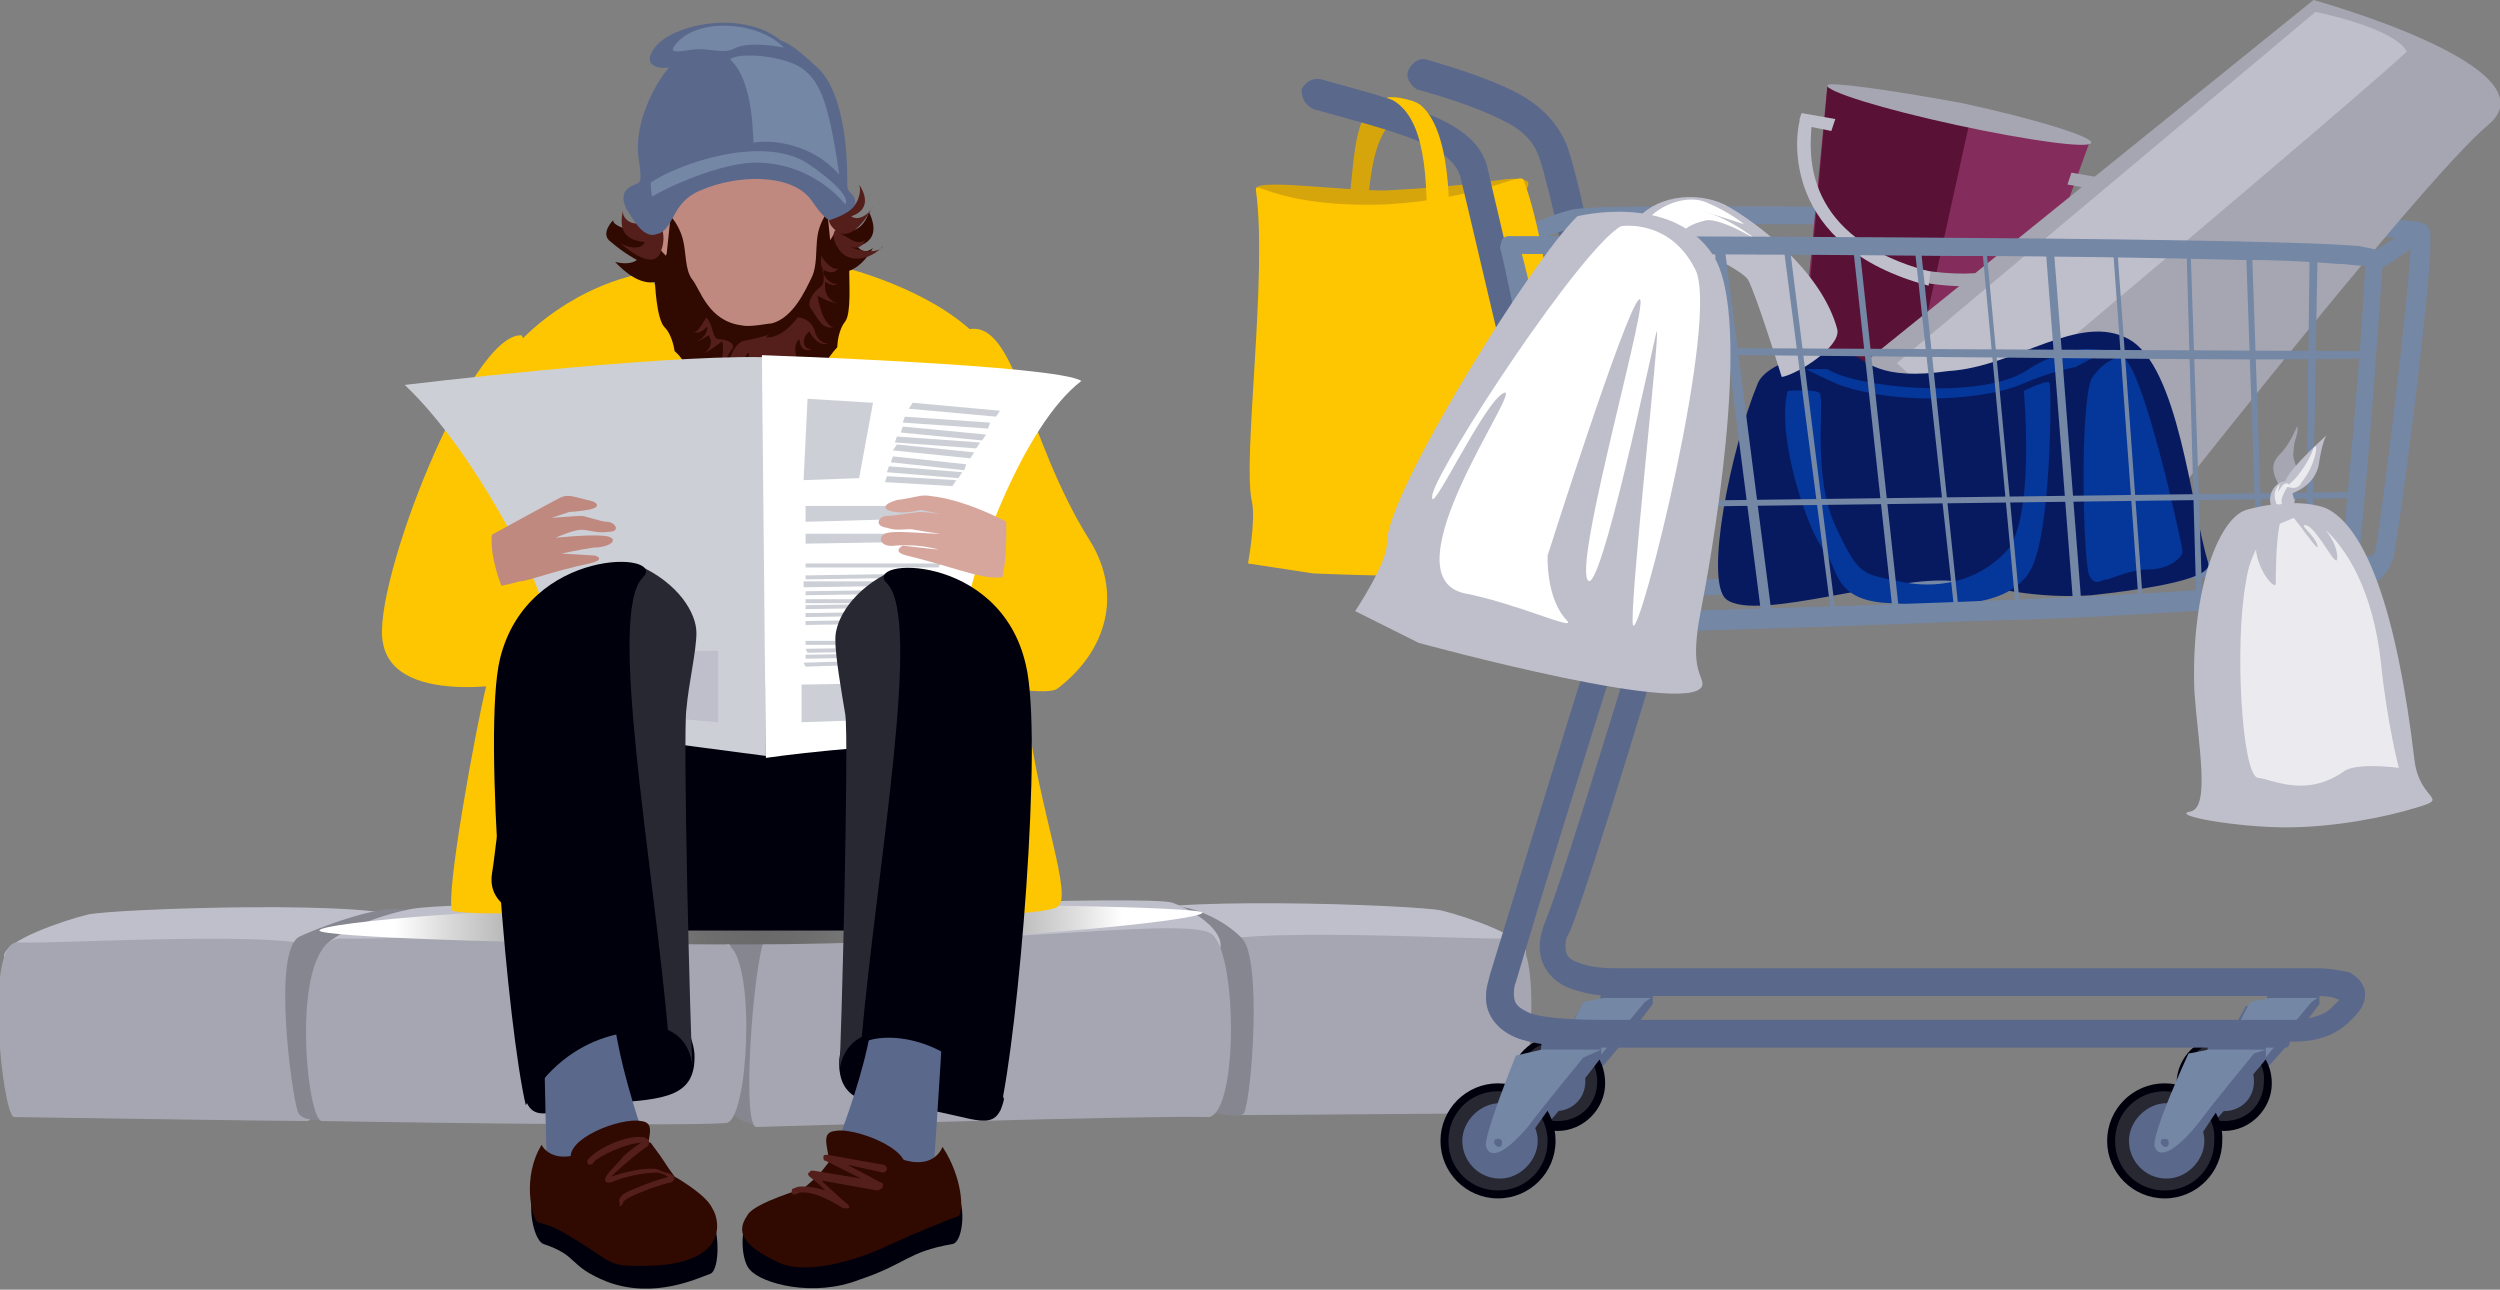 <?xml version="1.0" encoding="utf-8"?>
<!-- Generator: Adobe Illustrator 25.0.1, SVG Export Plug-In . SVG Version: 6.00 Build 0)  -->
<svg version="1.1" id="Layer_1" xmlns="http://www.w3.org/2000/svg" xmlns:xlink="http://www.w3.org/1999/xlink" x="0px" y="0px"
	 viewBox="0 0 126 65" style="enable-background:new 0 0 126 65;" xml:space="preserve">
<rect x="0" y="0" width="126" height="65" fill="#808080" stroke="none"/>
<style type="text/css">
	.st0{clip-path:url(#SVGID_2_);}
	.st1{fill:#868691;}
	.st2{fill:#BFBFCB;}
	.st3{fill:#A6A6B2;}
	.st4{fill:url(#SVGID_3_);}
	.st5{fill:#FEC601;}
	.st6{fill:#BFB0B5;}
	.st7{fill:#9F8A91;}
	.st8{fill:#00000C;}
	.st9{fill:#300901;}
	.st10{fill:#BF897F;}
	.st11{fill:#541E1B;}
	.st12{fill:#5A688C;}
	.st13{fill:#7487A5;}
	.st14{fill:#CCD0D6;}
	.st15{fill:#FFFFFF;}
	.st16{fill:#D6A69D;}
	.st17{fill:#282833;}
	.st18{fill:#842C5C;}
	.st19{fill:#591136;}
	.st20{fill:#D6A50B;}
	.st21{fill:#071A60;}
	.st22{fill:#053699;}
	.st23{opacity:0.69;fill:#FFFFFF;enable-background:new    ;}
</style>
<g>
	<defs>
		<rect id="SVGID_1_" y="0" width="126" height="65"/>
	</defs>
	<clipPath id="SVGID_2_">
		<use xlink:href="#SVGID_1_"  style="overflow:visible;"/>
	</clipPath>
	<g class="st0">
		<path class="st1" d="M38.3,56.8c-0.8-0.3-1.3-0.3-1.7-1.3c-0.3-0.9-1.9-8.3-0.6-8.9c1.3-0.6,4.2-1.2,4.3,0.2
			C40.4,48.1,38.3,56.8,38.3,56.8z"/>
		<path class="st2" d="M16.5,49.1c0-1.1,4.6-1.6,4-2.7c-0.6-1.1-15-0.6-16.1-0.3c-1.2,0.3-4.2,1.3-4.2,2.1
			C0.2,50,16.5,49.1,16.5,49.1z"/>
		<path class="st3" d="M0.7,56.3c-0.6-0.2-1.5-8.9,0.2-8.8c1.7,0.1,14.6-0.7,15.4,0.4s-0.1,8.6-0.8,8.6C13.9,56.5,0.7,56.3,0.7,56.3
			z"/>
		<path class="st1" d="M19,55.5c0.1,0.3-3.7,1.6-4,0.5c-0.3-0.9-1.3-8.1,0.1-8.8c1.3-0.6,5.6-2.2,5.7-0.9C20.8,47.8,19,55.5,19,55.5
			z"/>
		<path class="st2" d="M60.6,48.9c0-1.1-4.6-1.6-4-2.7c0.6-1.1,15-0.6,16.1-0.3c1.2,0.3,4.2,1.3,4.2,2.1
			C76.9,49.9,60.6,48.9,60.6,48.9z"/>
		<path class="st3" d="M76.4,56.1c0.6-0.2,1.5-8.9-0.2-8.8c-1.7,0.1-14.6-0.7-15.4,0.4c-0.8,1.1,0.6,8.5,1.3,8.5
			C63.9,56.2,76.4,56.1,76.4,56.1z"/>
		<path class="st1" d="M58.8,55.2c-0.1,0.3,3.6,1.4,3.9,0.9c0.4-0.9,0.9-7.8-0.1-8.8c-1.3-1.4-4.3-2.3-4.3-1
			C58.2,47.6,58.8,55.2,58.8,55.2z"/>
		<path class="st2" d="M38.9,48c0.6-1.3-2.5-1.7-1-2c1.5-0.2,20.1-0.9,21.2-0.5s2.6,1.4,2.4,2.3C61,49.5,38.9,48,38.9,48z"/>
		<path class="st2" d="M37.2,49.1c-0.1-1.1-0.4-1.6-1.4-2.7c-0.9-1.1-13.2-0.9-15-0.6c-1.7,0.3-4.6,1.4-4.6,2.3
			C16.1,50,37.2,49.1,37.2,49.1z"/>
		<path class="st3" d="M16.2,56.5c-0.8-0.2-1.6-9.2,1-9.2c2.6,0.1,18.3-0.7,19.6,0.4c1.3,1.1,0.9,8.8-0.2,8.9
			C33.9,56.8,16.2,56.5,16.2,56.5z"/>
		<path class="st3" d="M38.1,56.8c-0.8-0.2,0-9.8,0.6-9.7c7.8,1.1,21.2-1.1,22.4,0c1.3,1.1,1.3,9.4-0.3,9.2
			C58.3,56.2,38.1,56.8,38.1,56.8z"/>
		
			<radialGradient id="SVGID_3_" cx="-221.283" cy="429.152" r="1" gradientTransform="matrix(18.401 0 0 -15.684 4110.099 6777.624)" gradientUnits="userSpaceOnUse">
			<stop  offset="0" style="stop-color:#696969"/>
			<stop  offset="0.143" style="stop-color:#6E6E6E"/>
			<stop  offset="0.31" style="stop-color:#7C7C7C"/>
			<stop  offset="0.489" style="stop-color:#939393"/>
			<stop  offset="0.676" style="stop-color:#B4B4B4"/>
			<stop  offset="0.867" style="stop-color:#DDDDDD"/>
			<stop  offset="1" style="stop-color:#FFFFFF"/>
		</radialGradient>
		<path class="st4" d="M60.6,46c0,0.4-11.5,1.6-23.2,1.6c-11.7,0-21.3-0.4-21.3-0.7c0-0.4,9.7-1.3,21.4-1.3
			C49.1,45.5,60.6,45.7,60.6,46z"/>
		<path class="st5" d="M42.6,13.5c0.5,1.6-2.5,4.9-3.8,7.8c-1.2,2.9-0.2,6.5,0.2,8.1c0.7,3.4,4.4,15.7,4.5,16.7
			c1.7,0.2,9.1,0.1,9.8-0.4c0.8-0.5-0.9-4.8-1.5-9.5c-0.6-3.8-3.3-6.8-2.9-8.7c0.4-1.9,1.1-9.9,0.2-10.7
			C46.7,14.5,42.6,13.5,42.6,13.5z"/>
		<path class="st6" d="M46.5,38.1c-0.3,0.8,0.2,2.7,0.2,2.7s-2.2,0.9-8.1,0.4c-9.5-0.9,1.1-3.3,1.3-3.4L46.5,38.1z"/>
		<path class="st5" d="M33.7,45.3c1.3-0.5,6-11.4,5.6-15.5c-0.2-1.6,1.7-5.2,0.4-7.8c-2-4.1-7.2-7.1-6.9-8.3
			c-3.7,0.6-6.5,3.1-7.3,4.4c0.4,2.7,2.6,6.7,2.1,7.5c0.2,2.3-2.5,7-3.1,9c-0.5,2-2.1,10.7-1.7,11.3C23.5,46.2,31.7,46,33.7,45.3z"
			/>
		<path class="st7" d="M26.7,37.3c0.2,0.5-0.2,2.7-0.2,2.7s8.2,1.8,12.5,1.2c0.2-2.4,0.1-3.1,0.1-3.1L26.7,37.3z"/>
		<path class="st8" d="M29.3,34.7C25,38,25.2,41.6,24.8,44c-0.4,2.4,3.5,2.5,3.5,2.5l5.4,0.4c1.4,0,8,0,9.9,0c2,0,8-1,7.6-3.1
			c-0.4-2-3.2-8.7-5.1-9.2C44.2,34.1,29.3,34.7,29.3,34.7z"/>
		<path class="st5" d="M48.8,16.6c2.4-0.5,2.9,5.5,6.1,10.6c1.7,2.7,0.9,5.6-1.6,7.5c-0.6,0.5-5.3-0.5-5.3-0.5l-0.5-3.8l-2.3-9.2
			L48.8,16.6z"/>
		<path class="st5" d="M26.3,16.9c-2.6-0.2-7.6,12.7-7,15.5c0.6,3.4,7.4,1.9,7.4,1.9s1.3-1.6,1.7-4.2l1.3-4.5L26.3,16.9z"/>
		<path class="st9" d="M43.8,10.7c-0.6,1.7-2,0.6-2.4,0.3c-0.4-0.3-0.2,2.3-0.2,2.3s1.5,1.4,2.8-0.8c-0.5,0.4-0.8-0.1-0.8-0.1
			s0.3,0,0.6-0.3C44.3,11.6,43.8,10.7,43.8,10.7z"/>
		<path class="st9" d="M30.9,11.1c0,0.5,2.2,0.8,2.6,0.4c0.4-0.3,0.2,2.3,0.2,2.3s-0.9,1.3-2.7-0.6c0.8,0.2,1.1-0.1,1.1-0.1
			s-0.6-0.3-1.3-0.9C30.2,11.8,30.9,11.1,30.9,11.1z"/>
		<path class="st10" d="M33.4,11c0.1,1.7,0.2,3.5,1,4.5c0.6,0.6,2.3,1.8,2.8,1.9c1.1,0.2,2.4-0.8,3.5-1.8c0.9-0.8,0.3-1.7,0.9-3.8
			c0.7-2.8-0.1-6-3.7-6.2C32.3,5.5,33.2,8.1,33.4,11z"/>
		<path class="st10" d="M33.7,9.6c-0.5-0.1-1.7-0.3-1.7,0.3c-0.1,0.6,1.3,3.1,1.8,3.1C34.3,12.9,33.7,9.6,33.7,9.6z"/>
		<path class="st10" d="M41.7,9.9c0.6-0.2,1.3-0.1,0.9,0.8c-0.4,0.9-1.3,2.4-1.5,2.2C41,12.5,41.7,9.9,41.7,9.9z"/>
		<path class="st11" d="M32.8,10.8c-0.6,0.9-1.5,0.3-1.4-0.2c-0.2,0.9,0,1.5,1.1,1.6c-0.2,0.5-1.1,0.2-1.3,0c0,0,1.7,1.6,2.1,0.5
			C33.8,11.4,32.8,10.8,32.8,10.8z"/>
		<path class="st11" d="M42.2,10.5c0.8,0.5,1.3-0.7,1.1-1.2c0.4,0.6,0.5,1.3-0.4,1.6c0.4,0.3,1-0.2,1.1-0.5c0,0-1,2-1.9,1.2
			C41.3,10.9,42.2,10.5,42.2,10.5z"/>
		<path class="st11" d="M42.1,11.6c0.7,0.4,1.1,0.8,1.5,0.5c-0.2,0.5-0.6,0.4-0.8,0.3c0.5,0.3,1.5,0.4,1.7,0
			c-0.6,0.7-1.7,0.9-2.2,0.2C41.8,11.9,42.1,11.6,42.1,11.6z"/>
		<path class="st9" d="M42.8,13.6l-0.9-0.9l-0.2-2c0,0-0.4,0.5-0.5,1.2c-0.1,0.7,0,1.5-0.3,2.1s-0.9,2-2,2.3c-0.2,0-1.1,0.2-1.5,0.1
			c-1.7-0.2-2.1-1.8-2.5-2.3c-0.4-0.5-0.3-1.4-0.5-2.1c-0.2-0.7-0.6-1.1-0.6-1.1l-0.2,1.9l-0.6,1c0,0.6,0.1,2.3,0.5,2.7
			c0.4,0.4,0.5,1.2,0.5,1.2s0.3,0.2,0.6,0.8c0.3,0.5-0.1,0.4,0.3,0.8c0.4,0.3,0.3,0.7,1.1,0.9c0.7,0.2,1.1,1.5,1.7,1.5
			c0.3,0,0.5-0.1,0.6-0.2c0.2,0,0.3,0,0.5-0.1c0.6-0.1,0.9-1,1.6-1.3c0.7-0.3,0.6-0.6,1-1c0.4-0.3,0-0.2,0.2-0.8
			c0.3-0.5,0.6-0.8,0.6-0.8s0-0.8,0.4-1.3C42.9,15.8,42.8,14.3,42.8,13.6z"/>
		<path class="st11" d="M41.4,12.9c0.2,0.4,0.8,0.9,0.9,0.5c-0.2,0.5-0.6,0.3-0.8,0.2s0.2,0.8,0.7,0.7c-0.2,0.2-0.6-0.1-0.6-0.1
			s-0.2,0.8,0.6,1.1c-0.5-0.1-1-0.4-1-0.4s0.2,1.4,0.8,1.6c-0.6,0.1-0.8-0.5-1.1-0.9c-0.3-0.3,0.1-0.9,0.4-1.1
			c0.3-0.2,0.2-0.4,0.2-0.9C41.3,13.4,41.4,12.9,41.4,12.9z"/>
		<path class="st11" d="M35.6,16c-0.2,0.3-0.5,0.9-0.7,0.7c0.3,0.2,0.6-0.1,0.7-0.2c0.1-0.2,0.1,0.5-0.5,0.7c0.2,0,0.6-0.3,0.6-0.3
			s0.4,0.4-0.2,0.9c0.4-0.2,0.9-0.6,0.9-0.6s0.2,0.9-0.3,1.3c0.5-0.2,0.6-0.7,0.8-0.9c0.2-0.3-0.3-0.5-0.6-0.5s-0.3-0.2-0.4-0.5
			C35.8,16.2,35.6,16,35.6,16z"/>
		<path class="st11" d="M40.2,16c0.4,0,0.8,0.3,0.9,0.8c0.2,0.5,0.5,0.5,0.6,0.5c-0.3,0.2-0.8-0.3-0.9-0.6c-0.4,0.3-0.4,0.9,0.1,0.9
			c-0.5,0.2-0.6-0.3-0.6-0.5c-0.4,0.2-0.2,1.3,0.2,1.2c0.6-0.1,0.1,0.7-0.1,0.9c-0.2,0.2,0.2-0.6-0.1-0.6c-0.4-0.1-0.6-0.2-0.7-0.6
			c-0.4-0.2-0.1,0.5,0,0.9c0.2,0.4-0.4,0.9-0.4,0.9s0.2-0.5,0-0.8c-0.2-0.4-0.6-0.6-0.9-0.9C38,17.9,38.2,17,38.7,17
			C39.5,17,40.2,16,40.2,16z"/>
		<path class="st11" d="M37.4,17.2c-0.6,0.3-0.9,1.6-0.6,1.9c0.3,0.4,1.1,1.2,0.8,1.6c0.3-0.2,0.2-1-0.2-1.4
			c-0.3-0.4,0.2-1.5,0.3-1.5c0.2,0-0.2,0.5,0.1,1c0.3,0.5,0.7,2.3,0.3,2.5c0.6-0.2,0.5-1,0.3-1.6c-0.2-0.5-0.2-0.9-0.2-0.9
			s0.6,1,0.6,1.5c0.2-0.6,0.2-0.8-0.2-1.8c-0.3-1,0-1.6,0.2-1.7C38.9,16.9,37.4,17.2,37.4,17.2z"/>
		<path class="st12" d="M33.1,11.8c0.9-0.2,0.7-1.6,2.2-2.2c1.8-0.8,4.6-0.9,5.6,0.5c0.6,0.9,0.9,1,0.9,1s1.3-0.4,1.3-0.9
			c0-0.5-0.4-0.4-0.4-0.9c0-0.4,0.1-4.2-1.4-5.8C39.7,2,39.6,2.2,39.3,2c-1.9-1.5-5.4-0.8-6.3,0.4c-0.9,1.2,0.9,1.1,0.9,0.9
			c0-0.3-2.1,2.3-1.7,4.8c0.2,1.2,0,1.1-0.2,1.2c-0.2,0.1-0.9,0.3-0.4,1.3C31.7,10.6,32.3,12.1,33.1,11.8z"/>
		<path class="st13" d="M38,7.2c0.2-0.1,2.6-0.3,4.3,1.6c-0.5-3.4-0.9-4.6-1.8-5.3S37.2,2.6,36.8,3C38.1,4.2,37.9,7.3,38,7.2z"/>
		<path class="st13" d="M39.5,2.4c-1.2-1.3-4.4-1.6-5.5-0.1c-0.3,0.4,0.2,0.3,0.9,0.2c0.8-0.1,1.4,0.2,2,0C37.7,2,39.5,2.4,39.5,2.4
			z"/>
		<path class="st13" d="M32.8,9.2c1.3-0.9,5.7-2.5,8-0.9c2.3,1.6,1.8,2,1.8,2s-1.5-2-4.3-2.1c-1.9-0.1-5,1.4-5.4,1.7
			C32.8,9.9,32.8,9.2,32.8,9.2z"/>
		<path class="st14" d="M20.4,19.4c3.7,3.5,6.9,10.3,6.8,10.7c-0.2,0.4,0,6.5,0,6.5l11.4,1.5c0,0,0-19.1-0.2-20.1
			C32.8,17.9,20.4,19.4,20.4,19.4z"/>
		<path class="st15" d="M38.4,17.9c0,0,14.9,0.5,16.1,1.3c-3,2.3-5.3,9.2-5.6,10.6c-0.3,1.3-0.4,7.4,0.4,7.7
			c-5.4-0.1-10.7,0.7-10.7,0.7L38.4,17.9z"/>
		<path class="st14" d="M40.5,34.5l6.1-0.1l-0.1,1.8l-6.1,0.2V34.5z"/>
		<path class="st14" d="M45.8,20.6l0.2-0.3l4.4,0.4L50.2,21L45.8,20.6z"/>
		<path class="st14" d="M45.5,21.3l0.1-0.3l4.3,0.3l-0.1,0.3L45.5,21.3z"/>
		<path class="st14" d="M45.4,21.8l0.1-0.3l4.2,0.4l-0.2,0.3L45.4,21.8z"/>
		<path class="st14" d="M45.1,22.3l0.1-0.3l4.2,0.3l-0.2,0.3L45.1,22.3z"/>
		<path class="st14" d="M45,22.7l0.2-0.3l3.9,0.4l-0.2,0.3L45,22.7z"/>
		<path class="st14" d="M44.9,23.3l0.1-0.3l3.7,0.4l-0.1,0.3L44.9,23.3z"/>
		<path class="st14" d="M44.7,23.8l0.1-0.3l3.7,0.3l-0.2,0.3L44.7,23.8z"/>
		<path class="st14" d="M44.6,24.3l0.1-0.3l3.5,0.2L48,24.5L44.6,24.3z"/>
		<path class="st14" d="M40.7,20.1l-0.2,4.1l2.8-0.1l0.7-3.8L40.7,20.1z"/>
		<path class="st14" d="M40.6,25.5h7l-0.2,0.6l-6.8,0.2L40.6,25.5z"/>
		<path class="st14" d="M40.6,26.9h6.1l-0.1,0.4l-6,0.1V26.9z"/>
		<path class="st14" d="M40.6,28.4h6.8l-0.1,0.2h-6.7V28.4z"/>
		<path class="st14" d="M40.6,29l6.3-0.1v0.2l-6.3,0.1V29z"/>
		<path class="st14" d="M40.6,29.3H47l-0.1,0.2l-6.4,0.1V29.3z"/>
		<path class="st14" d="M40.6,29.8l6.5-0.1v0.2L40.6,30L40.6,29.8z"/>
		<path class="st14" d="M40.6,30.2h6.3l-0.1,0.2h-6.2V30.2z"/>
		<path class="st14" d="M40.6,30.5l6.3-0.1l-0.1,0.2l-6.2,0.1V30.5z"/>
		<path class="st14" d="M40.6,30.9l6.2-0.1v0.2l-6.2,0.1V30.9z"/>
		<path class="st14" d="M40.6,31.3l6.2-0.1v0.2l-6.2,0.1V31.3z"/>
		<path class="st14" d="M40.6,32.3h6.1l-0.1,0.2h-6V32.3z"/>
		<path class="st14" d="M40.6,32.7l6.1-0.1l-0.1,0.2l-5.9,0.1L40.6,32.7z"/>
		<path class="st14" d="M40.6,33l5.9-0.1l-0.1,0.2l-5.8,0.1V33z"/>
		<path class="st14" d="M40.5,33.4l6.1-0.2l-0.1,0.2l-5.9,0.2L40.5,33.4z"/>
		<path class="st14" d="M29.1,30.5l7.2,0.1v0.2l-7.1-0.2L29.1,30.5z"/>
		<path class="st14" d="M29.1,30.8l7.2,0.2v0.2L29.1,31V30.8z"/>
		<path class="st14" d="M29.1,31.2l7.1,0.2v0.2l-7.1-0.2V31.2z"/>
		<path class="st14" d="M29.1,31.5l7.2,0.2V32l-7.2-0.2L29.1,31.5z"/>
		<path class="st14" d="M35.4,20.4l-10,0.9l0.4,0.8l9.7-0.7L35.4,20.4z"/>
		<path class="st14" d="M26.3,22.9l9.2-0.6l0.1,0.5l-9.1,0.5L26.3,22.9z"/>
		<path class="st14" d="M27.2,24.5l8.6-0.4v0.3l-8.5,0.4L27.2,24.5z"/>
		<path class="st14" d="M27.4,25.1l8.3-0.2v0.2l-8.3,0.2V25.1z"/>
		<path class="st14" d="M27.7,25.6l8.1-0.4l0.1,0.3l-8.1,0.3L27.7,25.6z"/>
		<path class="st14" d="M28,26.1l7.9-0.3l0.1,0.2L28,26.3L28,26.1z"/>
		<path class="st14" d="M28,26.5l7.8-0.3l0.1,0.3l-7.8,0.2L28,26.5z"/>
		<path class="st14" d="M28.2,26.9l7.6-0.3l0.1,0.2l-7.7,0.3V26.9z"/>
		<path class="st14" d="M28.7,28.2l7.6-0.1v0.2l-7.6,0.1V28.2z"/>
		<path class="st14" d="M28.7,28.5h7.4v0.2h-7.4V28.5z"/>
		<path class="st14" d="M28.9,28.9h7.2v0.2h-7.2V28.9z"/>
		<path class="st14" d="M28.9,29.2l7.4,0.1v0.2L29,29.4L28.9,29.2z"/>
		<path class="st2" d="M36.2,32.8v3.6l-2.4-0.2v-3.4L36.2,32.8z"/>
		<path class="st2" d="M29.4,32.6v-0.2l3.5,0.3v0.2L29.4,32.6z"/>
		<path class="st2" d="M29.4,33L29.4,33l3.5,0.2l-0.1,0.2L29.4,33z"/>
		<path class="st2" d="M29.4,33.4v-0.2l3.5,0.4v0.2L29.4,33.4z"/>
		<path class="st2" d="M29.3,33.9L29.3,33.9l3.6,0.2v0.2L29.3,33.9z"/>
		<path class="st2" d="M29.2,34.4v-0.2l3.7,0.4v0.1L29.2,34.4z"/>
		<path class="st2" d="M29.2,34.8v-0.2l3.7,0.4v0.1L29.2,34.8z"/>
		<path class="st2" d="M29.2,35.2v-0.2l3.7,0.4v0.2L29.2,35.2z"/>
		<path class="st2" d="M29.2,35.6L29.2,35.6l3.7,0.3v0.2L29.2,35.6z"/>
		<path class="st16" d="M52,29c0.3-0.4-0.4-1.5-0.7-2.4c0,0-2.4-1.4-4.4-1.6c-0.5-0.1-0.8,0.1-1.7,0.2c-0.7,0.2-0.8,0.5-0.1,0.6
			c0.6,0.1,1.3-0.1,1.3-0.1l1,0.2c0,0-0.8-0.1-1-0.1c-0.2,0-1.3,0.2-1.7,0.2c-0.4,0-0.7,0.5,0,0.6c0.6,0.2,1,0,1.4,0.1
			c0.5,0.1,1.3,0.2,1.3,0.2c-0.9,0-2.4-0.2-2.8,0c-0.4,0.2-0.2,0.7,0.5,0.6c1.3-0.1,2.2,0.2,2.2,0.2l-1.8-0.2c0,0-0.6,0.3,0.2,0.5
			c2.1,0.5,3.8,1.2,4.6,1.1C50.8,29.1,51.7,29.3,52,29z"/>
		<path class="st5" d="M52,30.8c0.4-0.7,0.9-3.8,0-4.8c-1-0.3-1.3,0-1.3,0s0.2,3.5-0.7,4.2L52,30.8z"/>
		<path class="st10" d="M24.7,27c0,0,3.1-1.7,3.5-1.9c0.4-0.2,0.6-0.1,1.4,0.1c0.6,0.1,0.7,0.4,0,0.5c-0.6,0.1-0.9,0.1-0.9,0.1
			l-0.9,0.3c0,0,1.3-0.1,1.5-0.1c0.2,0,1,0.3,1.3,0.3c0.4,0,0.7,0.5,0.1,0.5c-0.6,0.1-1-0.1-1.4-0.1c-0.4,0-1.3,0.4-1.3,0.4
			c1.1-0.1,2.5-0.2,2.8,0c0.3,0.2-0.2,0.5-0.9,0.5c-0.7,0.1-1.6,0.3-1.6,0.3l1.7,0.1c0,0,0.6,0.2-0.3,0.4c-1.9,0.4-3.1,0.9-3.5,0.9
			C23,30.2,24.1,28.9,24.7,27z"/>
		<path class="st5" d="M24,31.2c-0.8-1.3-2-2.4-0.6-4.4c0.9-0.3,1.6-0.5,1.6-0.5s-0.9,1,0.9,4.7L24,31.2z"/>
		<path class="st8" d="M26.4,55.1c0.4,1.8,1.5,0.7,4.3,0.5c2.8-0.2,4.4-0.3,4.3-2.5c-0.2-2.1-2.8-4.5-5-3.8
			C27.9,49.9,26.4,55.1,26.4,55.1z"/>
		<path class="st8" d="M35.7,61.1c0.6,0.7,0.6,2.9,0.1,3.1c-0.6,0.2-2.8,1.3-5.2,0.4c-2-0.8-1.4-1.3-3.2-1.9c-0.6-0.2-1-2.7-0.1-3.1
			C28.3,59.4,35.7,61.1,35.7,61.1z"/>
		<path class="st12" d="M30.9,48.6c-0.5,3.6,1.7,8.9,2.4,11.3c0.6,2.3-5.7,0.7-5.7,0.7s-0.2-8.1-0.2-9.5S30.9,48.6,30.9,48.6z"/>
		<path class="st9" d="M32.8,57.6c0.9,1.2,0.6,0.9,1.2,1.7c0,0,1.6,0.9,1.9,1.6c0.4,0.6,0.9,3-3.8,2.9c-1.4,0-1.3-0.2-2.9-1.2
			c-1.3-0.8-1.4-0.8-2.1-1c-0.3-0.2-0.8-2.3,0.2-3.9c0,0,0.6,1.4,3.1-0.1C31.3,57,32.8,57.6,32.8,57.6z"/>
		<path class="st9" d="M32.7,58.9c-0.4-1.1,0.6-2.3-0.4-2.4c-1-0.2-3.9,0.9-3.5,2C29.1,59.5,32.7,58.9,32.7,58.9z"/>
		<path class="st11" d="M31.2,60.5c0.1-0.4,0.6-0.5,1.3-0.8c0.5-0.2,0.9-0.3,1.2-0.4c-0.1,0-0.2-0.1-0.2-0.1c-0.1,0-0.2-0.1-0.4-0.1
			c-0.6,0-1.7,0.2-2.3,0.5h-0.2c-0.1,0-0.1-0.2-0.1-0.2c0.1-0.3,0.5-0.6,0.9-1.1c0.3-0.3,0.6-0.5,0.9-0.7c-0.7,0-2.2,0.7-2.4,1
			c0,0.1-0.2,0.1-0.2,0.1c-0.1,0-0.1-0.2-0.1-0.2c0.3-0.5,1.7-1.2,2.6-1.2c0.2,0,0.3,0,0.4,0.1c0.1,0,0.1,0.1,0.1,0.2
			c0,0.1,0,0.1-0.1,0.2c-0.2,0.1-1.3,1-1.8,1.5c0.6-0.2,1.4-0.4,2-0.4c0.2,0,0.3,0,0.5,0.1c0.4,0.2,0.6,0.1,0.7,0.4
			c-0.1,0.2-0.2,0.2-0.2,0.2c-0.2,0-2.3,0.7-2.4,1c0,0.1-0.1,0.2-0.2,0.2C31.3,60.7,31.2,60.6,31.2,60.5z"/>
		<path class="st17" d="M32.2,28.5c2,0.9,2.9,2.4,2.9,3.4c0,0.9-0.4,2.6-0.5,3.8c-0.2,1.1,0.2,16.8,0.3,18c-0.3-2.2-2.4-2-2.4-2
			s-2.8-17.3-2-19.7C31.3,29.5,32.2,28.5,32.2,28.5z"/>
		<path class="st8" d="M32.4,29.1c1.3-1.3-5.8-1.6-7.2,4.1c-0.9,3.7,0.4,18.7,1.3,22.5c2.1-3.8,6-4.1,7.2-3.4
			C32.9,43.2,30.6,30.9,32.4,29.1z"/>
		<path class="st8" d="M50.6,55.4c-0.4,1.8-1.4,0.9-4.1,0.5c-2.7-0.2-4.3-0.3-4.2-2.5c0.2-2.1,2.8-4.5,4.8-3.8
			C49.1,50.3,50.6,55.4,50.6,55.4z"/>
		<path class="st8" d="M37.6,61.6c-0.3,0.7-0.2,2,0.2,2.4c0.6,0.7,3.2,1.4,5.5,0.5c2.4-0.8,2.4-1.4,4.7-1.8c0.6-0.1,0.7-2.3,0.1-2.6
			C47.3,59.8,37.6,61.6,37.6,61.6z"/>
		<path class="st12" d="M44,49c0.5,3.6-2.1,9.1-2.8,11.4c-0.6,2.3,5.7,0.7,5.7,0.7s0.6-8.3,0.6-9.6C47.6,50.1,44,49,44,49z"/>
		<path class="st9" d="M42.2,58c-0.9,1.2-0.8,1.1-1.7,1.9c0,0-2.4,0.7-2.8,1.3c-0.4,0.6-0.8,1.4,1.7,2.5c1.3,0.5,3.6-0.1,5.3-0.9
			c1.3-0.6,3-1.3,3.6-1.5c0.3-0.2,0.2-2-0.8-3.5c0,0-0.5,1.6-3,0.2C43.6,57.4,42.2,58,42.2,58z"/>
		<path class="st9" d="M41.7,59.4c0.4-1.1-0.6-2.3,0.4-2.4c0.9-0.2,3.9,0.9,3.5,2C45.2,60,41.7,59.4,41.7,59.4z"/>
		<path class="st17" d="M44.9,28.8c-1.9,0.9-2.8,2.4-2.8,3.4c0,0.9,0.3,2.6,0.5,3.8c0.2,1.1-0.2,16.8-0.3,18c0.3-2.2,2.4-2,2.4-2
			s2.8-17.3,2-19.7C45.8,29.8,44.9,28.8,44.9,28.8z"/>
		<path class="st8" d="M44.7,29.4c-1.3-1.3,5.7-1.6,7,4.1c0.9,3.7-0.4,18.7-1.3,22.5c-2.1-3.8-5.8-4.1-7-3.4
			C44.2,43.6,46.5,31.2,44.7,29.4z"/>
		<path class="st11" d="M42.5,60.9c-0.2-0.1-1.2-0.8-2-0.8c-0.2,0-0.2,0-0.4,0.1c-0.1,0-0.2,0-0.2-0.1s0-0.2,0.1-0.2
			c0.2-0.1,0.3-0.1,0.5-0.1c0.4,0,0.8,0.1,1.1,0.2c-0.4-0.4-0.8-0.7-0.8-0.7c-0.1-0.1-0.1-0.2,0-0.2c0-0.1,0.1-0.1,0.2-0.1l2.4,0.4
			l-1.8-0.9c-0.1,0-0.1-0.1-0.1-0.2c0-0.1,0.1-0.1,0.2-0.1l2.8,0.5c0.1,0,0.2,0.1,0.2,0.2c0,0.1-0.1,0.2-0.2,0.2l-1.8-0.4l1.7,0.9
			c0.1,0,0.1,0.1,0.1,0.2S44.3,60,44.2,60l-2.8-0.5c0.4,0.4,1,0.9,1.2,1.1c0.1,0.1,0.1,0,0.2,0.2c0,0.1,0,0.1-0.1,0.1
			C42.7,60.9,42.6,60.9,42.5,60.9z"/>
		<path class="st3" d="M115.4,24.6c0.2,0.2,0.4,0.5,0.2,0.8c-0.2,0.2-0.6,0.2-0.6,0.2c0-0.1-0.2-1.3-0.2-1.3L115.4,24.6z"/>
		<path class="st12" d="M83.2,30.6c0,0-0.6-0.6-0.9-1.3c-0.3-0.5-0.6-1.8-0.9-3.6c-0.4-1.8-0.9-4.2-1.3-6.5c-0.9-4.7-2-9.7-2.5-11.2
			c-0.3-0.9-0.9-1.5-2-2c-1-0.5-2.4-1-4.2-1.5c-0.3-0.2-0.6-0.6-0.4-1s0.6-0.6,0.9-0.5c1.7,0.5,3.2,1,4.4,1.6
			c1.2,0.6,2.2,1.5,2.7,2.8c0.9,2.6,2.7,12.5,3.9,17.9c0.4,1.7,0.7,3.1,0.8,3.2c0.2,0.5,0.7,1,0.7,1c0.2,0.3,0.2,0.8-0.1,1
			c-0.2,0.1-0.3,0.2-0.5,0.2C83.6,30.9,83.4,30.8,83.2,30.6z"/>
		<path class="st13" d="M117.8,29.1c0.9-0.4,1.7-0.8,1.9-1.3c0.2-0.6,1.8-13.4,1.8-15.7c-0.2,0-0.4-0.1-0.7-0.1
			c-0.6-0.1-1.6-0.1-2.8-0.2c-2.4-0.1-5.6-0.2-9.1-0.3c-7.2-0.2-15.9-0.2-22-0.2c-4.2,0-7.2,0.1-7.6,0.2c-0.9,0.2-1.6,0.5-2.1,0.9
			c-0.5,0.3-0.7,0.5-0.7,0.5l-0.6-0.7c0,0,1.2-1.1,3.2-1.6c0.6-0.2,3.5-0.2,7.7-0.2c8.9,0,23.3,0.2,30.6,0.5c2.4,0.1,4,0.2,4.6,0.3
			c0.1,0.1,0.2,0,0.4,0.3c0.1,0.2,0.1,0.3,0.1,0.6c0,2.6-1.6,15-1.9,16.1c-0.4,1.2-1.5,1.5-2.4,1.9L117.8,29.1z"/>
		<path class="st13" d="M119.1,12.9c0.3-0.1,1-0.5,1.6-0.9c0.6-0.4,0.9-0.7,0.9-0.7l0.6,0.7c0,0-1.7,1.4-2.8,1.8L119.1,12.9z"/>
		<path class="st18" d="M92.1,4.3l13.2,2.9l-5,13.8c-0.1,0.5-2.3,0.4-5-0.2c-2.7-0.5-4.7-1.4-4.6-1.9L92.1,4.3z"/>
		<path class="st19" d="M90.8,19C90.8,18.9,90.8,18.9,90.8,19l1.3-14.6l7.2,1.6l-3.3,15c-0.2,0-0.4-0.1-0.6-0.1
			C92.8,20.2,90.7,19.3,90.8,19z"/>
		<path class="st3" d="M92.1,4.3c-0.1,0.3,2.8,1.2,6.5,2c3.7,0.8,6.7,1.2,6.8,0.9c0.1-0.3-2.8-1.2-6.5-2C95.1,4.5,92.1,4.1,92.1,4.3
			z"/>
		<path class="st3" d="M106.1,9.4C106.1,9.3,106.1,9.3,106.1,9.4V9l-1.7-0.3l-0.2,0.6l1.1,0.2c-0.4,1.2-2,5.2-8.5,4.1l-0.1,0.6
			C104.3,15.6,105.9,10.1,106.1,9.4z"/>
		<path class="st2" d="M97.3,13.7c-6.5-1.7-6.1-6-6-7.3l1,0.2L92.5,6l-1.7-0.3L90.7,6c0,0,0,0,0,0.1c-0.2,0.7-1,6.3,6.5,8.3
			L97.3,13.7z"/>
		<path class="st3" d="M92.7,19.3L116.6,0c0,0,12.3,3.4,8.8,6.3s-19.1,22.9-19.1,22.9L92.7,19.3z"/>
		<path class="st2" d="M95.6,18.3l21.1-17.7c0,0,4,0.8,4.6,2c-2.2,2.1-22.2,18.9-22.2,18.9L95.6,18.3z"/>
		<path class="st20" d="M68,10.1c0.3-2.3,0.2-5,2.1-5.2c1.1-0.1,1.7,0.9,1.7,0.9L71,5.7c-2,0.4-1.9,4-2.1,4.5
			C68.4,11.1,68,10.1,68,10.1z"/>
		<path class="st20" d="M65.8,10.7c-0.6-0.7-3-1-2.4-1.3c0.6-0.3,4.3,0.2,6.4,0.2c5.9-0.3,6.1-0.8,7.1-0.5c0.6,0.2-1,1.6-1.7,1.8
			C74.5,11,65.8,10.7,65.8,10.7z"/>
		<path class="st5" d="M69.9,10.3c-5.5,0.2-6.7-1.3-6.6-0.7c0.6,4.3-0.7,13.6-0.2,15.7c0.2,0.9-0.2,3.1-0.2,3.1l3.3,0.5
			c0,0,14.4,0.7,13.6-1.2c-0.2-0.5-0.5,0-0.6-2.7c-0.1-2-0.9-11.9-2.4-15.9C76.7,8.6,74.8,10,69.9,10.3z"/>
		<path class="st12" d="M79.1,31.1c-0.2-0.5-0.6-1.9-1.1-3.8c-0.5-2-1.1-4.5-1.7-7c-1.2-5-2.4-10.2-2.7-11.4
			c-0.2-0.7-0.9-1.3-2.4-1.9c-1.3-0.5-3.2-1-5-1.5c-0.4-0.2-0.6-0.5-0.6-1c0.2-0.4,0.6-0.6,1-0.5c1.7,0.5,3.5,0.9,5,1.6
			C73.2,6.2,74.7,7,75,8.6c0.4,1.7,2.9,12.5,4.4,18.2c0.5,1.9,0.9,3.4,1,3.5c0.3,0.6,0.5,0.5,0.5,0.5c0.4-0.1,0.8,0.2,0.9,0.5
			c0.2,0.4-0.1,0.9-0.6,1c-0.1,0-0.2,0.1-0.5,0.1h-0.1C80.4,32.5,79.5,32.1,79.1,31.1z"/>
		<path class="st12" d="M80.6,50.7l0.2-1.4h2.5v1.3c0,0-2.8,3.8-3.8,4.3c-0.6,0.3-1.5,0.2-1.3-0.2C78.4,54.3,80.6,50.7,80.6,50.7z"
			/>
		<path class="st8" d="M78.5,52.2c-1.3,0-2.4,1.1-2.4,2.4c0,1.3,1.1,2.4,2.4,2.4c1.3,0,2.4-1.1,2.4-2.4
			C80.9,53.2,79.9,52.2,78.5,52.2z M78.5,56.1c-0.9,0-1.5-0.7-1.5-1.5c0-0.9,0.7-1.5,1.5-1.5c0.9,0,1.5,0.7,1.5,1.5
			C80,55.4,79.3,56.1,78.5,56.1z"/>
		<path class="st17" d="M78.5,52.5c-1.2,0-2,0.9-2,2c0,1.2,0.9,2,2,2c1.2,0,2-0.9,2-2S79.6,52.5,78.5,52.5z M78.5,55.8
			c-0.7,0-1.3-0.6-1.3-1.3s0.6-1.3,1.3-1.3c0.7,0,1.3,0.6,1.3,1.3C79.8,55.3,79.2,55.8,78.5,55.8z"/>
		<path class="st12" d="M76.9,54.5c0-0.9,0.7-1.5,1.5-1.5c0.9,0,1.5,0.7,1.5,1.5c0,0.9-0.7,1.5-1.5,1.5
			C77.6,56.1,76.9,55.4,76.9,54.5z"/>
		<path class="st12" d="M82.7,50.7h-3c0,0-2.2,3.8-1.7,4.4c0.3,0.5,1,0.4,2-0.9C81,52.9,82.7,50.7,82.7,50.7z"/>
		<path class="st13" d="M83.2,50.3h-2.4l-1,0.2c0,0-2,3.7-1.7,4.3c0.3,0.5,0.9,0.2,2-0.9c0.8-1,2.8-3.4,2.8-3.4L83.2,50.3z"/>
		<path class="st12" d="M78.3,54.6c0-0.1,0.1-0.2,0.2-0.2c0.1,0,0.2,0.1,0.2,0.2c0,0.1-0.1,0.2-0.2,0.2
			C78.4,54.7,78.3,54.7,78.3,54.6z"/>
		<path class="st12" d="M77.6,53.4l0.2-1.7h2.9v1.5c0,0-2.9,4.1-4.1,4.7c-0.7,0.4-1.7,0.2-1.3-0.2C75.4,57.2,77.6,53.4,77.6,53.4z"
			/>
		<path class="st8" d="M75.5,54.6c-1.6,0-2.9,1.3-2.9,2.9c0,1.6,1.3,2.9,2.9,2.9c1.6,0,2.9-1.3,2.9-2.9
			C78.4,55.9,77.2,54.6,75.5,54.6z M75.5,59.4c-1,0-1.9-0.9-1.9-1.9c0-1,0.9-1.9,1.9-1.9c1,0,1.9,0.9,1.9,1.9
			C77.4,58.5,76.5,59.4,75.5,59.4z"/>
		<path class="st17" d="M75.5,55c-1.4,0-2.5,1.1-2.5,2.5c0,1.4,1.1,2.5,2.5,2.5s2.5-1.1,2.5-2.5C78,56.2,76.9,55,75.5,55z
			 M75.5,59.1c-0.9,0-1.6-0.7-1.6-1.6c0-0.9,0.7-1.6,1.6-1.6c0.9,0,1.6,0.7,1.6,1.6C77.2,58.4,76.5,59.1,75.5,59.1z"/>
		<path class="st12" d="M73.7,57.5c0-1,0.9-1.9,1.9-1.9c1,0,1.9,0.9,1.9,1.9c0,1-0.9,1.9-1.9,1.9C74.5,59.4,73.7,58.5,73.7,57.5z"/>
		<path class="st12" d="M79.9,53.3h-3.4c0,0-1.7,4.2-1.3,4.7c0.4,0.5,0.9,0.5,2-0.9C78.4,55.4,79.9,53.3,79.9,53.3z"/>
		<path class="st13" d="M80.7,52.9h-3l-1.3,0.3c0,0-1.7,4.2-1.5,4.6c0.2,0.6,0.9,0.4,2.1-1c0.9-1.2,2.8-3.5,2.8-3.5L80.7,52.9z"/>
		<path class="st12" d="M75.3,57.6c0-0.2,0.1-0.2,0.2-0.2c0.2,0,0.2,0.1,0.2,0.2c0,0.2-0.1,0.2-0.2,0.2
			C75.4,57.8,75.3,57.6,75.3,57.6z"/>
		<path class="st12" d="M114.2,50.7l0.2-1.4h2.5v1.3c0,0-2.8,3.8-3.9,4.3c-0.6,0.3-1.5,0.2-1.3-0.2C112,54.3,114.2,50.7,114.2,50.7z
			"/>
		<path class="st8" d="M112.1,52.2c-1.3,0-2.4,1.1-2.4,2.4c0,1.3,1.1,2.4,2.4,2.4c1.3,0,2.4-1.1,2.4-2.4
			C114.5,53.2,113.4,52.2,112.1,52.2z M112.1,56.1c-0.9,0-1.5-0.7-1.5-1.5c0-0.9,0.7-1.5,1.5-1.5c0.9,0,1.5,0.7,1.5,1.5
			C113.6,55.4,112.9,56.1,112.1,56.1z"/>
		<path class="st17" d="M112.1,52.5c-1.2,0-2,0.9-2,2c0,1.2,0.9,2,2,2c1.2,0,2-0.9,2-2C114.2,53.4,113.2,52.5,112.1,52.5z
			 M112.1,55.8c-0.7,0-1.3-0.6-1.3-1.3s0.6-1.3,1.3-1.3s1.3,0.6,1.3,1.3C113.4,55.3,112.8,55.8,112.1,55.8z"/>
		<path class="st12" d="M110.6,54.5c0-0.9,0.7-1.5,1.5-1.5c0.9,0,1.5,0.7,1.5,1.5c0,0.9-0.7,1.5-1.5,1.5
			C111.2,56.1,110.6,55.4,110.6,54.5z"/>
		<path class="st12" d="M116.2,50.7h-3c0,0-2.2,3.8-1.7,4.4c0.3,0.5,1,0.4,2-0.9C114.7,52.9,116.2,50.7,116.2,50.7z"/>
		<path class="st13" d="M116.8,50.3h-2.4l-1,0.2c0,0-2,3.7-1.7,4.3c0.3,0.5,0.9,0.2,2-0.9c0.8-1,2.8-3.4,2.8-3.4L116.8,50.3z"/>
		<path class="st12" d="M111.9,54.6c0-0.1,0.1-0.2,0.2-0.2c0.1,0,0.2,0.1,0.2,0.2c0,0.1-0.1,0.2-0.2,0.2
			C112,54.7,111.9,54.7,111.9,54.6z"/>
		<path class="st12" d="M111.2,53.4l0.2-1.7h2.8v1.6c0,0-3,4.1-4.2,4.7c-0.7,0.4-1.7,0.2-1.3-0.3C109.1,57.2,111.2,53.4,111.2,53.4z
			"/>
		<path class="st8" d="M109.1,54.6c-1.6,0-2.9,1.3-2.9,2.9c0,1.6,1.3,2.9,2.9,2.9c1.6,0,2.9-1.3,2.9-2.9
			C112.1,55.9,110.7,54.6,109.1,54.6z M109.1,59.4c-1,0-1.9-0.9-1.9-1.9c0-1,0.9-1.9,1.9-1.9c1,0,1.9,0.9,1.9,1.9
			C111,58.5,110.2,59.4,109.1,59.4z"/>
		<path class="st17" d="M109.1,55c-1.4,0-2.5,1.1-2.5,2.5c0,1.4,1.1,2.5,2.5,2.5c1.4,0,2.5-1.1,2.5-2.5
			C111.7,56.2,110.6,55,109.1,55z M109.1,59.1c-0.9,0-1.6-0.7-1.6-1.6c0-0.9,0.7-1.6,1.6-1.6c0.9,0,1.6,0.7,1.6,1.6
			C110.7,58.4,110,59.1,109.1,59.1z"/>
		<path class="st12" d="M107.3,57.5c0-1,0.9-1.9,1.9-1.9c1,0,1.9,0.9,1.9,1.9c0,1-0.9,1.9-1.9,1.9C108.1,59.4,107.3,58.5,107.3,57.5
			z"/>
		<path class="st12" d="M113.6,53.3h-3.2c0,0-2.3,4-1.7,4.8c0.4,0.5,1,0.5,2.3-1C112.1,55.4,113.6,53.3,113.6,53.3z"/>
		<path class="st13" d="M114.2,52.9h-2.9l-1,0.2c0,0-1.9,4.1-1.7,4.7c0.2,0.6,1,0.3,2.2-1.2c0.9-1.2,2.8-3.5,2.8-3.5L114.2,52.9z"/>
		<path class="st12" d="M108.9,57.6c0-0.2,0.1-0.2,0.2-0.2c0.2,0,0.2,0.1,0.2,0.2c0,0.2-0.1,0.2-0.2,0.2
			C109,57.8,108.9,57.6,108.9,57.6z"/>
		<path class="st12" d="M115.2,52.8c-1.1,0-31.2,0-34.6,0c-1.6,0-2.9-0.1-3.9-0.4c-1-0.3-1.9-1.1-1.8-2.3c0-0.3,0.1-0.6,0.2-1
			c1.3-4.2,3.7-12.1,5.4-17.5l1.3,0.4c-1.7,5.4-4.2,13.4-5.4,17.5c-0.1,0.2-0.1,0.5-0.1,0.6c0,0.5,0.2,0.7,0.9,1
			c0.7,0.2,2,0.3,3.5,0.3c3.5,0,34.6,0,34.6,0s0.1,0,0.2,0c0.5,0,1.5-0.1,2-0.6c0.2-0.2,0.3-0.3,0.4-0.4c-0.2-0.1-0.5-0.2-1-0.2
			c-2.1,0-35,0-35,0s-0.2,0-0.3,0c-0.5,0-1.3,0-2.2-0.3c-0.8-0.2-1.8-0.9-1.8-2.2c0-0.4,0.1-0.8,0.3-1.3c0.5-1.2,1.8-5.3,3-9.2
			c1.2-3.8,2.2-7.4,2.2-7.4l1.3,0.4c0,0-4.2,14.2-5.3,16.8c-0.2,0.3-0.2,0.5-0.2,0.7c0,0.5,0.2,0.7,0.9,0.9c0.6,0.2,1.4,0.2,1.7,0.2
			c0.2,0,0.2,0,0.2,0s32.9,0,35,0c0.7,0,1.2,0.1,1.7,0.2c0.4,0.2,0.8,0.6,0.8,1.1c0,0.7-0.5,1.1-0.9,1.5c-1,0.9-2.3,0.9-2.9,0.9
			C115.4,52.8,115.2,52.8,115.2,52.8z"/>
		<path class="st13" d="M80.6,30.9c0.9-0.4,2.2-1.4,3.8-1.6c1.5-0.2,35.5-1.3,35.5-1.3v0.8c0,0-8.5,0.3-17.2,0.6
			C94,29.7,85.1,30,84.4,30.1c-1.3,0.2-2.4,1-3.5,1.5L80.6,30.9z"/>
		<path class="st21" d="M93.1,17.7c-0.5-0.2-3.9,0.3-4.5,1.6c-1.4,3.4-2.7,10-1.6,10.9c1.5,1.2,8.6-1.3,11.6-0.9
			c1.8,0.3,4,0.9,6.8,0.7c1.8-0.2,6.1-0.7,5.9-1.6c-0.9-3-1.5-9.9-4-11.3c-2.5-1.4-5.7,1.4-9.1,1.6C94.7,19.2,94.1,18.2,93.1,17.7z"
			/>
		<path class="st22" d="M92.1,18.6c1.3,0.9,7.6,1.6,10,0.1c2.4-1.6,4-1,4-1l-1.5,0.8c0,0-1.2,0.2-2.8,0.9c-1.7,0.7-5.9,1.1-9.1,0
			C92,19.1,91,18.6,91,18.6H92.1z"/>
		<path class="st22" d="M105.4,19.1c-0.6,1.6-0.4,9.3-0.1,9.9c0.3,0.6,0.6,0.2,0.9,0.2c0.4-0.1,1.2-0.5,2.1-0.5c1,0,1.7-0.6,1.7-0.9
			s-2.1-9.9-3.1-9.8C106,18.1,105.4,19.1,105.4,19.1z"/>
		<path class="st22" d="M90.1,19.7c-0.6,2.3,1,7,1.8,8c0.8,0.9,0.4,2.6,3.4,2.7c3,0.2,5.9,0.2,7-1.6c1.1-1.8,1.1-9.2,1-9.5
			c-0.1-0.2-1.3,0.4-1.3,0.4s0.6,6.5-0.9,8.1c-1.5,1.6-3.6,1.9-5.4,1.5c-1.8-0.4-2-0.2-3.2-2.8c-1.2-2.6-0.5-6.4-0.8-6.7
			C91.4,19.6,90.1,19.7,90.1,19.7z"/>
		<path class="st2" d="M82.4,11.2c0.9-1.3,3-1.6,4.5-0.9c1.5,0.8,4.9,3.3,5.7,6.3c0.2,0.9-2.1,2.3-2.8,2.4c0,0-1.3-4.2-1.7-4.9
			C87.6,13.3,82.4,11.2,82.4,11.2z"/>
		<path class="st15" d="M82.8,11.5c0.3-0.9,2-1.8,3.2-1.3c1.2,0.5,1.9,1.1,1.9,1.1s-2.5-0.8-1.9-0.6c1.4,0.4,2.8,1.6,2.8,1.6
			c0-0.1-2-1.3-2.8-1.2c-0.9,0.2-1.1,0.5-1.1,0.5L82.8,11.5z"/>
		<path class="st13" d="M79.8,12.5l0.5-0.2l2.9,18.9l-0.5,0.1L79.8,12.5z"/>
		<path class="st13" d="M98.5,18c-10.5-0.1-21-0.2-21.3-0.2v-0.3c0.6,0,42.1,0.2,42.1,0.2v0.3C119.4,18.2,109,18.1,98.5,18z"/>
		<path class="st13" d="M79.9,25.3l38.8-0.5v0.3l-38.8,0.5V25.3z"/>
		<path class="st13" d="M116.2,29.8l0.2-16.7h0.4l-0.3,16.7H116.2z"/>
		<path class="st13" d="M113.8,29.8l-0.6-17.2h0.3l0.6,17.2H113.8z"/>
		<path class="st13" d="M83.4,12.5l0.5-0.1l1.9,18.8l-0.4,0.1L83.4,12.5z"/>
		<path class="st13" d="M86.4,12.5l0.5-0.2L89.3,31l-0.5,0.2L86.4,12.5z"/>
		<path class="st13" d="M89.9,12.5l0.3-0.1l2.3,18.4L92.3,31L89.9,12.5z"/>
		<path class="st13" d="M93.4,12.5l0.3-0.2l2,18.4l-0.3,0.2L93.4,12.5z"/>
		<path class="st13" d="M96.5,12.5l0.3-0.1l1.9,18.2l-0.2,0.2L96.5,12.5z"/>
		<path class="st13" d="M99.9,12.5l0.2-0.1l1.7,18.1l-0.2,0.2L99.9,12.5z"/>
		<path class="st13" d="M103.1,12.5l0.4-0.1l1.4,18l-0.4,0.2L103.1,12.5z"/>
		<path class="st13" d="M106.5,12.6l0.2-0.2l1.3,17.9l-0.2,0.2L106.5,12.6z"/>
		<path class="st13" d="M110.2,12.5l0.2-0.1l0.6,17.9l-0.3,0.2L110.2,12.5z"/>
		<path class="st13" d="M80.3,31.6c-0.1-0.1-0.1-0.2-0.2-0.2c-0.1-0.2-0.2-0.4-0.2-0.6c-0.2-0.5-0.4-1.3-0.6-2.2
			c-0.5-1.8-1-4.2-1.6-6.6c-1.1-4.7-2-9.4-2.1-9.5c0,0,0-0.1,0.1-0.4c0.1-0.2,0.3-0.2,0.4-0.2c0.3,0,37,0,42.8,0.5
			c0.4,0.1,0.6,0.1,0.9,0.2c0.1,0,0.2,0.1,0.3,0.5c-0.2,3.1-1,14.1-1.4,16.4c-0.2,0.4-0.3,0.4-0.4,0.5c-0.1,0.1-0.2,0.1-0.4,0.1
			c-0.3,0.1-0.7,0.2-1.3,0.2c-1,0.2-2.5,0.2-4.3,0.4c-3.5,0.2-8.1,0.5-12.8,0.6c-9.3,0.4-18.6,0.6-18.9,0.6
			C80.5,31.8,80.4,31.6,80.3,31.6z M80.2,27.8c0.4,1.5,0.7,2.7,0.9,3.1c2.4-0.1,20.3-0.5,30.3-1.2c3.2-0.2,5.7-0.5,6.5-0.6
			c0.3-2.5,1.2-12.5,1.3-15.7c0,0,0,0-0.1,0c-0.3,0-0.8-0.1-1.3-0.1c-1.2-0.1-2.8-0.2-4.9-0.2c-4-0.1-9.4-0.2-14.9-0.2
			c-9.5-0.1-18.8-0.1-21.3-0.1C77.3,15,79,23.1,80.2,27.8z M76.2,12.4l0.5-0.2L76.2,12.4z"/>
		<path class="st2" d="M79.5,10.9c-2.3,2.2-9.7,14.1-9.6,16.5c0,1-1.6,3.4-1.6,3.4l3.2,1.6c0,0,14.6,4,14.3,2
			c-0.1-0.5-0.6-0.9-0.1-3.5c0.4-2,2.8-14.9,0.6-18.1C84.2,9.7,79.5,10.9,79.5,10.9z"/>
		<path class="st15" d="M81.7,11.4c-2,1.1-9.1,11.9-9.5,13.5c-0.3,1.6,2.6-4.7,3.6-5.1c1-0.4-6,9.2-2,10.1c2.6,0.5,5.6,1.9,5.2,1.4
			C77.9,30.2,78,28,78,28s3.9-12.3,4.6-12.9c0.7-0.6-3.2,12.8-2.6,14.1c0.6,1.3,3.4-12.3,3.5-12.5c0.2-0.3-1.4,13.9-1.2,14.8
			c0.3,0.9,4.5-15.8,3.1-18C84.1,11,81.7,11.4,81.7,11.4z"/>
		<path class="st5" d="M69.9,4.9c1.7,0.7,2.1,3.1,2,7.2c0,0.2,1.1,0,1.1,0s0.4-5.3-1.4-6.8C71.1,4.9,69.9,4.9,69.9,4.9z"/>
		<path class="st3" d="M115.1,25c-0.3-0.8-0.9-1.4-0.2-2.1c0.7-0.7,0.9-1.7,0.9-1.3c0,0.4-0.2,0.6-0.2,1.1c-0.1,0.5,0.2,0.7,0.2,1.3
			C115.7,24.7,115.1,25,115.1,25z"/>
		<path class="st2" d="M113.2,25.7c-1.5,0.5-2.8,4.4-2.6,9.2c0.2,2.7,0.8,5.8-0.2,6c-1.1,0.2,2.4,0.8,4.8,0.8c2.4,0,5-0.5,6.6-1
			c1.7-0.5,0.2-0.3-0.1-2.3c-0.9-7.7-2.5-11.9-4.5-12.8C115.5,25,113.2,25.7,113.2,25.7z"/>
		<path class="st2" d="M114.6,25.8c-0.6-1,0.4-1.7,0.6-1.5c0.6,0.7,0.5,1.5,0.1,1.6C114.7,25.9,114.6,25.8,114.6,25.8z"/>
		<path class="st2" d="M115.1,25c0.8-0.2,1.7-0.7,1.8-1.8c0.2-1.2,0.4-1.3,0.4-1.3s-1.9,1.7-2.1,2.3C114.8,24.6,115.1,25,115.1,25z"
			/>
		<path class="st23" d="M120,33.4c-0.4-3.6-1.7-5.7-2.8-6.7c0.4,0.5,0.6,1,0.6,1.4c0,0.7-0.9-1.3-1.5-1.6c-0.6-0.2,0.4,0.5,0.5,1
			c0.1,0.4-0.7-0.8-1.2-1.4c-0.2,0.1-0.5,0.2-0.7,0.3c-0.2,0.9-0.2,2.6-0.2,3c0,0.4-0.9-0.6-1-1.7c-0.2,0.4-0.4,0.9-0.5,1.6
			c-0.6,3.2-0.2,9.8,0.6,9.9s2.4,1,4.3-0.3c0.6-0.5,2.8-0.2,2.8-0.2S120.3,36.4,120,33.4z"/>
		<path class="st23" d="M115.2,24.5c0.5-0.2,1.2-1.3,1.4-1.9c0.3-0.5,0.1,0.9-0.6,1.7C115.8,24.8,115.2,24.5,115.2,24.5z"/>
		<path class="st23" d="M115,25.4c0-0.2-0.1-0.2,0.3-0.9c0.1-0.1,0-0.2-0.2-0.1c-0.1,0.1-0.3,0.4-0.3,0.4l0.1-0.4
			c0,0-0.4,0.3-0.2,0.9C114.7,25.5,115,25.4,115,25.4z"/>
	</g>
</g>
</svg>
